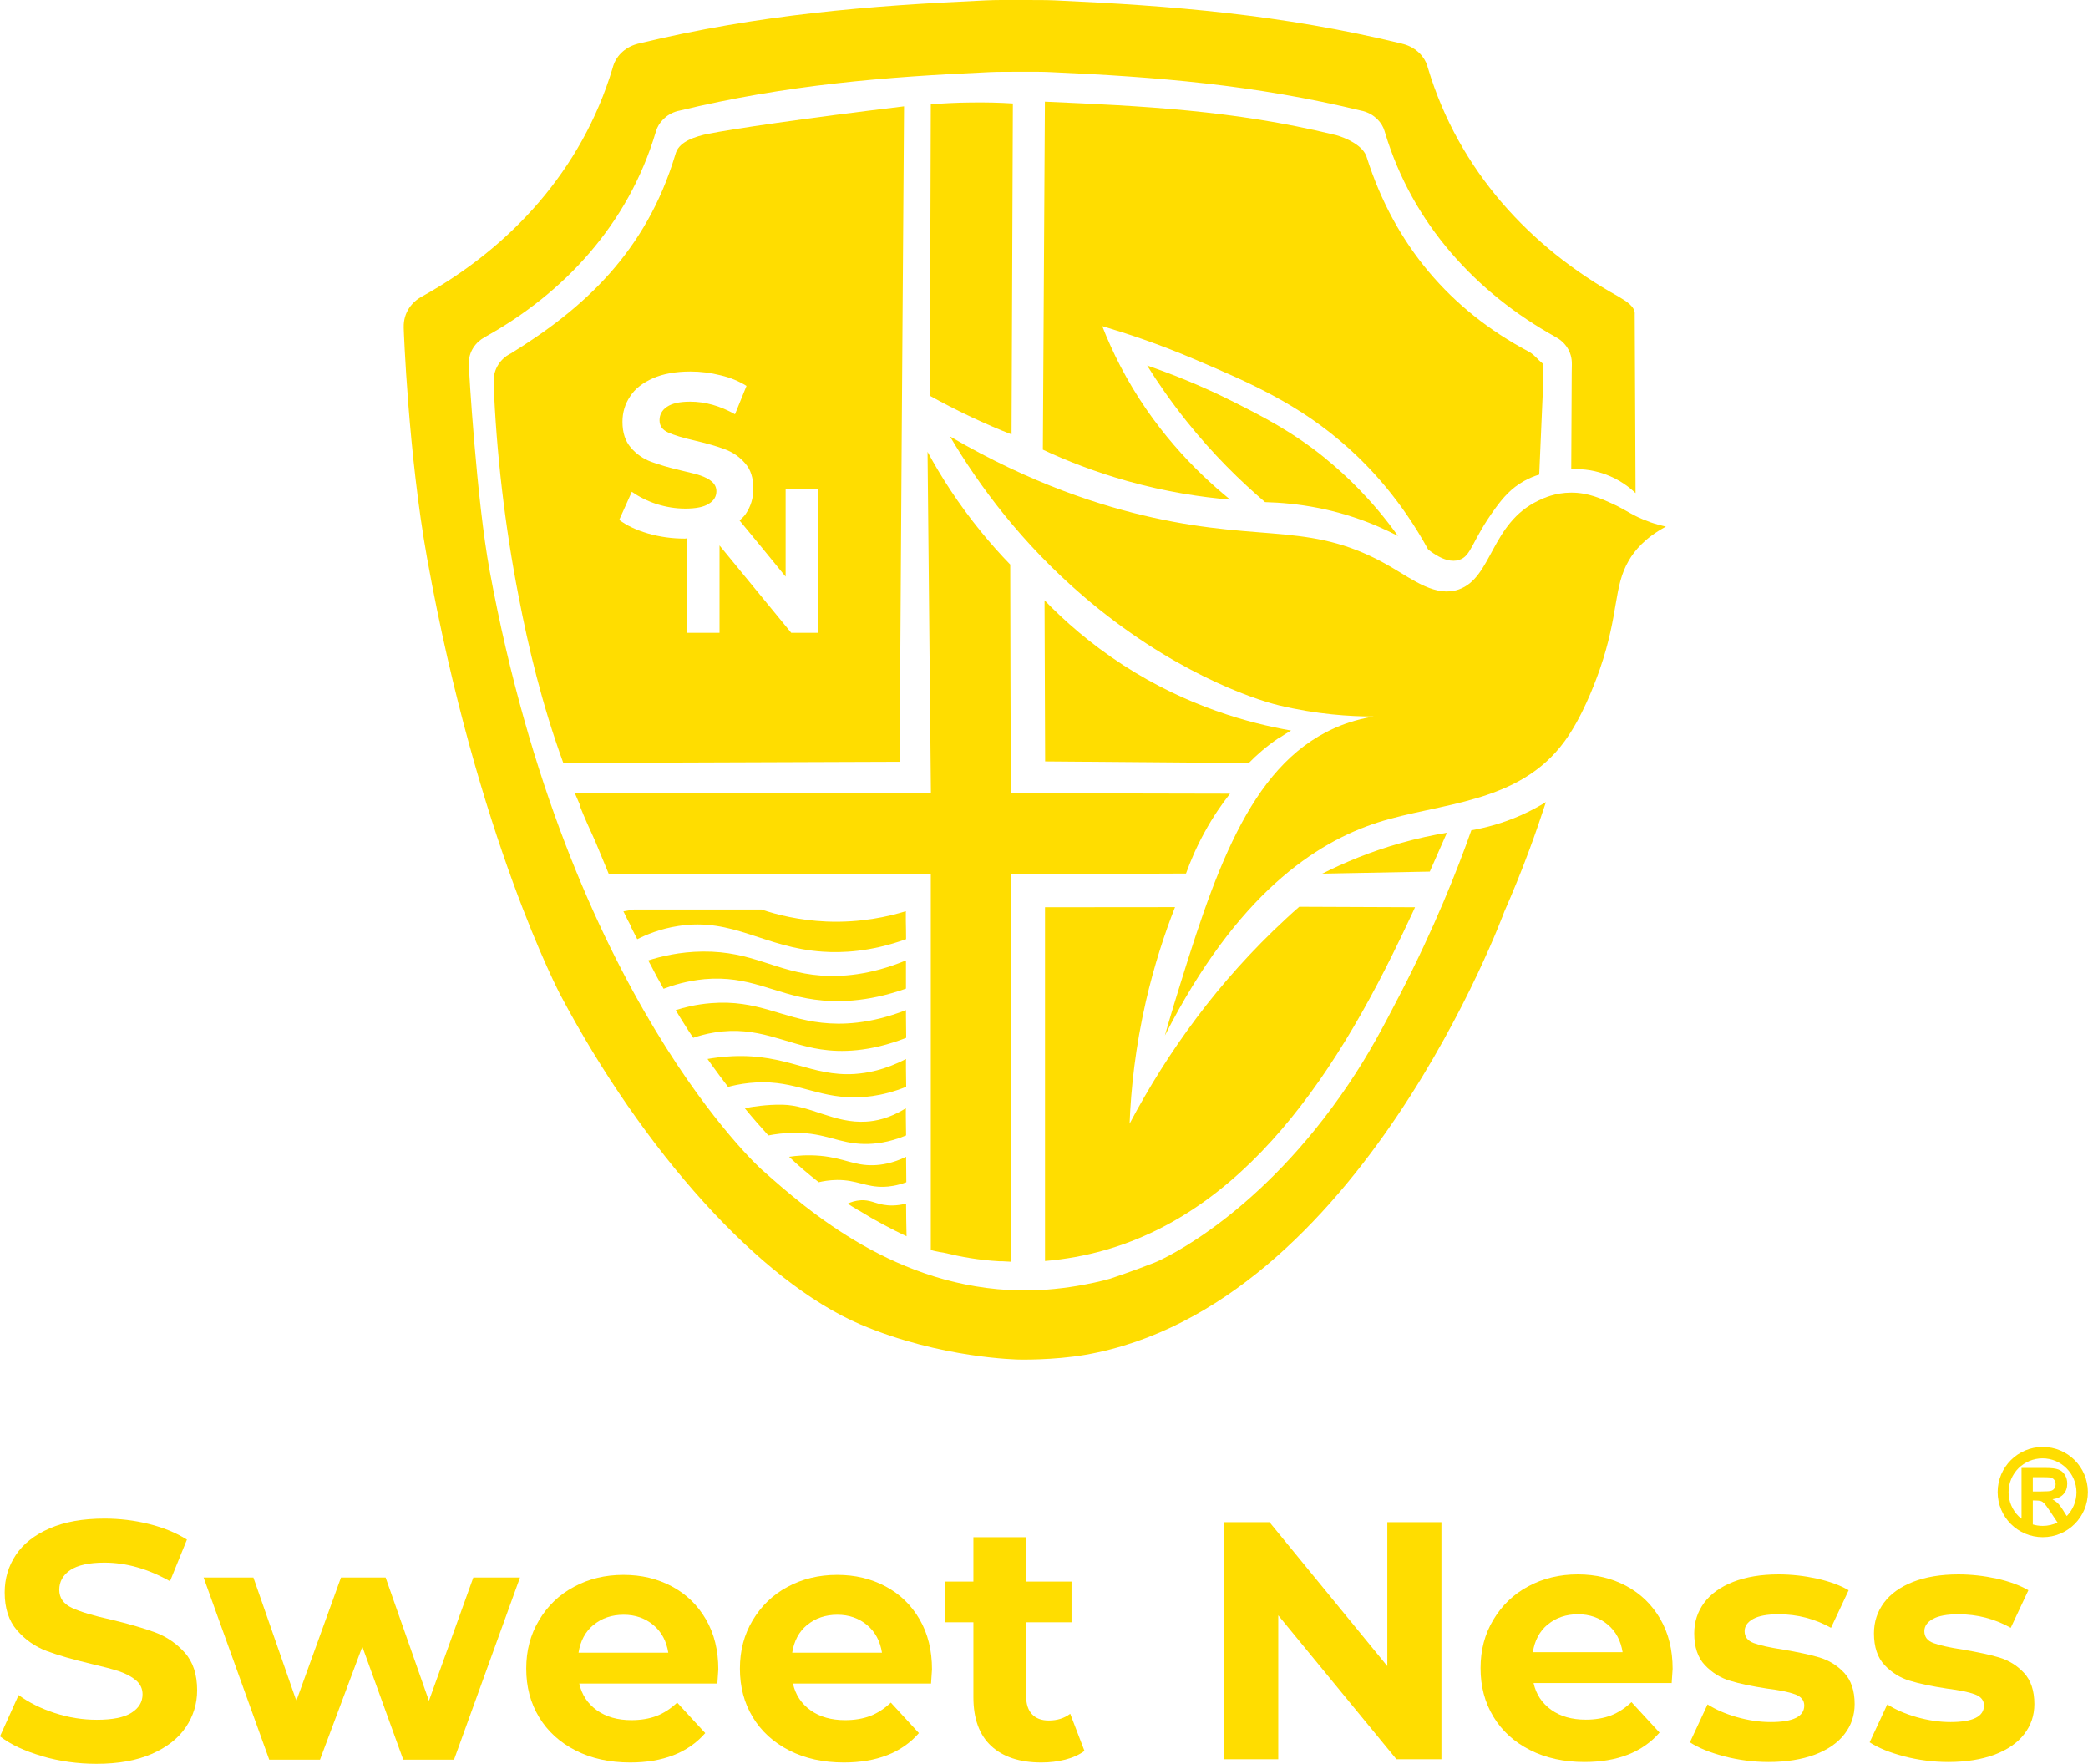 <?xml version="1.0" encoding="UTF-8"?> <svg xmlns="http://www.w3.org/2000/svg" viewBox="0 0 167.273 141.299" fill="none"><g clip-path="url(#clip0_83_126)"><path d="M3.374 140.683C1.97 140.279 0.846 139.75 0 139.097L1.49 135.788C2.307 136.385 3.268 136.866 4.393 137.231C5.517 137.596 6.632 137.769 7.757 137.769C9.006 137.769 9.929 137.587 10.525 137.212C11.121 136.837 11.419 136.346 11.419 135.731C11.419 135.279 11.246 134.904 10.89 134.606C10.534 134.308 10.083 134.067 9.535 133.885C8.987 133.702 8.237 133.51 7.295 133.288C5.844 132.942 4.662 132.606 3.739 132.259C2.816 131.913 2.028 131.365 1.365 130.606C0.702 129.846 0.375 128.836 0.375 127.567C0.375 126.461 0.673 125.461 1.269 124.566C1.865 123.672 2.768 122.961 3.97 122.441C5.171 121.912 6.642 121.653 8.381 121.653C9.592 121.653 10.775 121.797 11.938 122.086C13.091 122.374 14.11 122.787 14.975 123.336L13.62 126.672C11.861 125.682 10.112 125.182 8.362 125.182C7.132 125.182 6.228 125.384 5.632 125.778C5.046 126.172 4.748 126.701 4.748 127.355C4.748 128.009 5.085 128.49 5.767 128.807C6.449 129.125 7.478 129.432 8.872 129.74C10.323 130.086 11.505 130.432 12.428 130.769C13.351 131.115 14.139 131.654 14.802 132.394C15.465 133.134 15.792 134.144 15.792 135.404C15.792 136.491 15.484 137.481 14.879 138.375C14.273 139.27 13.36 139.981 12.149 140.51C10.938 141.039 9.468 141.299 7.728 141.299C6.228 141.299 4.777 141.097 3.374 140.693V140.683Z" fill="#FFDD00"></path><path d="M41.657 126.374L36.371 140.971H32.305L29.027 131.913L25.634 140.971H21.569L16.311 126.374H20.3L23.741 136.25L27.316 126.374H30.892L34.362 136.25L37.918 126.374H41.657Z" fill="#FFDD00"></path><path d="M57.44 134.865H46.405C46.607 135.769 47.078 136.481 47.818 137.01C48.558 137.539 49.481 137.798 50.587 137.798C51.346 137.798 52.019 137.683 52.605 137.462C53.191 137.231 53.739 136.875 54.249 136.394L56.498 138.837C55.123 140.414 53.114 141.193 50.481 141.193C48.837 141.193 47.376 140.875 46.117 140.231C44.848 139.587 43.877 138.702 43.185 137.558C42.494 136.413 42.157 135.125 42.157 133.673C42.157 132.221 42.494 130.952 43.176 129.807C43.858 128.663 44.781 127.759 45.973 127.124C47.155 126.48 48.481 126.163 49.942 126.163C51.403 126.163 52.663 126.47 53.826 127.086C54.979 127.701 55.892 128.586 56.555 129.73C57.219 130.875 57.545 132.211 57.545 133.731C57.545 133.788 57.517 134.163 57.468 134.875L57.44 134.865ZM47.54 130.173C46.886 130.711 46.492 131.461 46.348 132.394H53.537C53.393 131.471 52.999 130.73 52.345 130.182C51.692 129.634 50.894 129.355 49.962 129.355C49.029 129.355 48.203 129.625 47.549 130.173H47.54Z" fill="#FFDD00"></path><path d="M74.558 134.865H63.524C63.726 135.769 64.197 136.481 64.937 137.01C65.677 137.539 66.6 137.798 67.705 137.798C68.464 137.798 69.137 137.683 69.723 137.462C70.31 137.231 70.857 136.875 71.367 136.394L73.616 138.837C72.242 140.414 70.233 141.193 67.599 141.193C65.956 141.193 64.495 140.875 63.235 140.231C61.967 139.587 60.996 138.702 60.304 137.558C59.612 136.413 59.275 135.125 59.275 133.673C59.275 132.221 59.612 130.952 60.294 129.807C60.977 128.663 61.899 127.759 63.091 127.124C64.273 126.48 65.6 126.163 67.061 126.163C68.522 126.163 69.781 126.47 70.944 127.086C72.098 127.701 73.011 128.586 73.674 129.73C74.337 130.875 74.664 132.211 74.664 133.731C74.664 133.788 74.635 134.163 74.587 134.875L74.558 134.865ZM64.658 130.173C64.004 130.711 63.61 131.461 63.466 132.394H70.656C70.511 131.471 70.117 130.73 69.464 130.182C68.81 129.634 68.012 129.355 67.08 129.355C66.148 129.355 65.321 129.625 64.668 130.173H64.658Z" fill="#FFDD00"></path><path d="M86.871 140.27C86.457 140.577 85.948 140.808 85.343 140.962C84.737 141.116 84.102 141.193 83.43 141.193C81.69 141.193 80.354 140.75 79.402 139.866C78.451 138.981 77.98 137.673 77.98 135.962V129.961H75.731V126.701H77.98V123.143H82.209V126.701H85.842V129.961H82.209V135.904C82.209 136.519 82.363 136.99 82.68 137.327C82.997 137.664 83.439 137.827 84.026 137.827C84.698 137.827 85.266 137.644 85.737 137.288L86.88 140.27H86.871Z" fill="#FFDD00"></path><path d="M115.475 121.941V140.933H111.871L102.403 129.403V140.933H98.068V121.941H101.702L111.14 133.471V121.941H115.475Z" fill="#FFDD00"></path><path d="M133.891 134.827H122.857C123.059 135.731 123.53 136.442 124.27 136.971C125.01 137.5 125.933 137.76 127.038 137.76C127.797 137.76 128.47 137.644 129.057 137.423C129.643 137.192 130.191 136.837 130.7 136.356L132.949 138.798C131.575 140.375 129.566 141.154 126.932 141.154C125.289 141.154 123.828 140.837 122.569 140.193C121.3 139.548 120.329 138.664 119.637 137.519C118.945 136.375 118.609 135.086 118.609 133.634C118.609 132.182 118.945 130.913 119.627 129.769C120.31 128.624 121.233 127.72 122.424 127.086C123.607 126.442 124.933 126.124 126.394 126.124C127.855 126.124 129.114 126.432 130.277 127.047C131.431 127.663 132.344 128.548 133.007 129.692C133.67 130.836 133.997 132.173 133.997 133.692C133.997 133.75 133.968 134.125 133.92 134.837L133.891 134.827ZM123.991 130.134C123.338 130.673 122.943 131.423 122.799 132.355H129.989C129.845 131.432 129.451 130.692 128.797 130.144C128.143 129.596 127.346 129.317 126.413 129.317C125.481 129.317 124.654 129.586 124.001 130.134H123.991Z" fill="#FFDD00"></path><path d="M138.149 140.702C136.996 140.404 136.073 140.029 135.381 139.577L136.794 136.538C137.448 136.952 138.236 137.298 139.149 137.558C140.072 137.817 140.975 137.952 141.86 137.952C143.647 137.952 144.541 137.51 144.541 136.625C144.541 136.211 144.301 135.913 143.811 135.731C143.32 135.548 142.571 135.394 141.561 135.269C140.37 135.086 139.38 134.884 138.601 134.644C137.822 134.413 137.15 133.99 136.583 133.394C136.015 132.798 135.727 131.942 135.727 130.846C135.727 129.923 135.996 129.105 136.525 128.394C137.054 127.682 137.832 127.124 138.861 126.721C139.879 126.326 141.091 126.124 142.484 126.124C143.513 126.124 144.541 126.24 145.56 126.461C146.579 126.692 147.425 126.999 148.098 127.394L146.684 130.403C145.396 129.682 144.003 129.317 142.484 129.317C141.581 129.317 140.898 129.442 140.446 129.692C139.995 129.942 139.764 130.269 139.764 130.673C139.764 131.125 140.004 131.442 140.495 131.625C140.985 131.807 141.763 131.98 142.83 132.144C144.022 132.346 145.002 132.557 145.762 132.779C146.521 133.009 147.184 133.413 147.742 134.009C148.299 134.606 148.578 135.442 148.578 136.51C148.578 137.414 148.309 138.221 147.761 138.923C147.223 139.625 146.425 140.173 145.387 140.568C144.349 140.952 143.109 141.154 141.686 141.154C140.475 141.154 139.293 141 138.13 140.702H138.149Z" fill="#FFDD00"></path><path d="M152.547 140.702C151.394 140.404 150.471 140.029 149.779 139.577L151.192 136.538C151.846 136.952 152.634 137.298 153.547 137.558C154.47 137.817 155.373 137.952 156.258 137.952C158.046 137.952 158.939 137.51 158.939 136.625C158.939 136.211 158.699 135.913 158.209 135.731C157.719 135.548 156.969 135.394 155.96 135.269C154.768 135.086 153.778 134.884 152.999 134.644C152.221 134.413 151.548 133.99 150.981 133.394C150.414 132.798 150.125 131.942 150.125 130.846C150.125 129.923 150.394 129.105 150.923 128.394C151.452 127.682 152.23 127.124 153.259 126.721C154.278 126.326 155.489 126.124 156.882 126.124C157.911 126.124 158.939 126.24 159.958 126.461C160.977 126.692 161.823 126.999 162.496 127.394L161.083 130.403C159.795 129.682 158.401 129.317 156.882 129.317C155.979 129.317 155.296 129.442 154.845 129.692C154.393 129.942 154.162 130.269 154.162 130.673C154.162 131.125 154.402 131.442 154.893 131.625C155.383 131.807 156.162 131.98 157.228 132.144C158.42 132.346 159.401 132.557 160.16 132.779C160.919 133.009 161.582 133.413 162.14 134.009C162.697 134.606 162.976 135.442 162.976 136.51C162.976 137.414 162.707 138.221 162.159 138.923C161.621 139.625 160.823 140.173 159.785 140.568C158.747 140.952 157.507 141.154 156.085 141.154C154.874 141.154 153.691 141 152.528 140.702H152.547Z" fill="#FFDD00"></path><path d="M115.927 66.707C114.783 66.899 113.553 67.159 112.255 67.524C109.785 68.216 107.67 69.111 105.931 69.986C108.805 69.928 111.679 69.87 114.543 69.822C115.004 68.784 115.456 67.745 115.917 66.707H115.927Z" fill="#FFDD00"></path><path d="M132.161 41.811C130.777 41.33 130.364 40.897 129.191 40.359C128.326 39.964 127.23 39.455 125.865 39.464C124.606 39.464 123.664 39.897 123.251 40.099C119.406 41.926 119.56 46.292 116.849 47.225C115.042 47.849 113.255 46.484 111.496 45.455C105.2 41.743 101.432 43.484 92.321 41.455C88.312 40.561 82.67 38.801 76.106 34.964C78.431 38.907 81.834 43.503 86.755 47.734C93.724 53.715 100.26 55.975 102.451 56.504C105.508 57.235 108.161 57.398 110.054 57.398C108.536 57.648 107.459 58.081 106.882 58.341C100.01 61.418 97.222 70.13 94.031 80.535C93.695 81.631 93.445 82.516 93.32 82.958C99.097 71.611 105.421 67.476 110.371 65.889C115.35 64.293 121.675 64.418 125.346 59.379C126.73 57.485 127.701 54.898 128.057 53.917C128.105 53.783 128.143 53.687 128.163 53.619C129.72 49.1 129.239 47.023 130.489 44.897C130.94 44.119 131.786 43.08 133.459 42.186C133.161 42.118 132.699 42.003 132.161 41.82V41.811Z" fill="#FFDD00"></path><path d="M106.209 36.743C103.538 34.57 101.144 33.368 98.847 32.204C96.098 30.819 93.685 29.896 91.898 29.281C92.772 30.685 93.82 32.185 95.05 33.733C97.194 36.416 99.385 38.551 101.346 40.224C103.893 40.291 107.007 40.734 110.285 42.128C110.891 42.388 111.458 42.657 111.996 42.936C109.92 40.032 107.786 38.032 106.209 36.753V36.743Z" fill="#FFDD00"></path><path d="M116.869 44.859C117.898 44.561 117.849 43.378 119.81 40.695C120.416 39.868 121.06 39.109 122.098 38.532C122.578 38.262 123.001 38.108 123.309 38.022C123.405 35.733 123.511 33.454 123.607 31.166C123.617 30.002 123.607 29.146 123.597 29.137C123.588 29.137 123.578 29.117 123.578 29.117C123.578 29.117 123.559 29.098 123.549 29.089C123.511 29.06 123.463 29.012 123.405 28.964C123.338 28.906 123.261 28.839 123.174 28.742C122.953 28.531 122.78 28.338 122.473 28.175C122.453 28.175 122.444 28.156 122.425 28.146C116.206 24.838 111.727 19.655 109.487 12.587C109.218 11.684 107.901 11.058 106.979 10.808C106.95 10.808 106.921 10.789 106.883 10.789C98.761 8.818 91.475 8.491 83.709 8.145C83.651 17.434 83.603 26.723 83.545 36.022C85.429 36.907 87.697 37.801 90.331 38.541C93.426 39.407 96.223 39.83 98.549 40.022C95.704 37.705 92.311 34.243 89.754 29.329C89.187 28.233 88.707 27.165 88.303 26.127C90.187 26.684 92.782 27.531 95.791 28.819C100.116 30.666 104.095 32.368 108.007 35.878C109.785 37.474 112.246 40.07 114.408 44.013C115.619 44.974 116.398 45.003 116.879 44.859H116.869Z" fill="#FFDD00"></path><path d="M117.878 66.495C116.725 69.755 114.908 74.342 112.178 79.621C110.708 82.458 109.698 84.381 108.007 86.891C101.048 97.209 93.359 100.805 92.503 101.142C90.879 101.786 88.947 102.431 88.947 102.431C88.947 102.431 85.583 103.44 81.738 103.373C71.857 103.209 64.764 97.036 61.006 93.68C61.006 93.68 45.54 79.842 39.235 45.763C38.168 40.012 37.562 29.531 37.553 29.243C37.553 29.223 37.553 29.214 37.553 29.194C37.524 28.146 38.139 27.387 38.831 27.012C38.85 27.012 38.86 26.992 38.879 26.983C45.185 23.482 50.317 17.972 52.518 10.626C52.538 10.578 52.547 10.52 52.567 10.472C52.749 9.866 53.326 9.154 54.287 8.895C54.316 8.895 54.345 8.876 54.383 8.876C63.014 6.789 70.915 6.154 79.268 5.779C80.037 5.741 80.652 5.76 81.738 5.75C82.824 5.75 83.439 5.741 84.208 5.779C92.561 6.154 100.471 6.779 109.093 8.876C109.122 8.876 109.16 8.895 109.189 8.895C110.15 9.154 110.727 9.856 110.91 10.472C110.929 10.52 110.939 10.578 110.958 10.626C113.168 17.972 118.301 23.482 124.597 26.983C124.616 26.983 124.625 27.002 124.645 27.012C125.337 27.377 125.952 28.146 125.923 29.194C125.923 29.194 125.923 29.204 125.923 29.214V29.252C125.923 29.281 125.923 29.618 125.913 29.829C125.913 30.002 125.904 31.887 125.875 37.589C126.461 37.56 127.432 37.58 128.547 37.974C129.768 38.407 130.594 39.089 131.027 39.503C131.008 34.733 130.979 29.964 130.96 25.194C131.027 24.569 130.258 24.117 129.701 23.781C129.672 23.761 129.652 23.752 129.652 23.752C122.607 19.838 116.869 13.684 114.399 5.462C114.379 5.404 114.36 5.347 114.351 5.289C114.149 4.606 113.505 3.818 112.428 3.529C112.39 3.529 112.361 3.51 112.323 3.5C102.672 1.154 93.83 0.452 84.497 0.029C83.641 -0.01 82.949 0.01 81.738 -0C80.527 -0 79.835 -0.01 78.979 0.029C69.646 0.452 60.804 1.154 51.153 3.491C51.115 3.491 51.086 3.51 51.048 3.519C49.971 3.808 49.327 4.596 49.126 5.279C49.106 5.337 49.087 5.395 49.077 5.452C46.607 13.664 40.869 19.828 33.824 23.742C33.804 23.752 33.785 23.761 33.776 23.771C33.007 24.184 32.315 25.031 32.343 26.213C32.343 26.233 32.343 26.252 32.343 26.271C32.343 26.435 32.709 36.358 34.218 44.734C38.274 67.207 44.906 79.727 44.906 79.727C51.49 92.151 60.852 102.661 68.945 106.104C75.365 108.835 81.642 108.912 81.642 108.912C81.642 108.912 84.372 108.979 86.976 108.527C108.92 104.671 120.512 73.034 120.512 73.034C121.194 71.486 121.867 69.842 122.511 68.101C123.001 66.784 123.443 65.495 123.847 64.255C123.261 64.61 122.597 64.976 121.838 65.313C120.367 65.966 118.993 66.312 117.878 66.514V66.495Z" fill="#FFDD00"></path><path d="M102.413 59.158C102.759 58.927 103.105 58.716 103.432 58.523C100.125 57.947 95.137 56.619 89.985 53.283C87.342 51.571 85.256 49.725 83.68 48.09C83.699 52.388 83.709 56.696 83.728 60.995C89.168 61.043 94.599 61.081 100.039 61.129C100.664 60.485 101.452 59.793 102.413 59.139V59.158Z" fill="#FFDD00"></path><path d="M94.147 72.669C90.667 72.669 87.198 72.669 83.718 72.678V101.017C96.876 99.911 105.239 89.247 111.544 76.486C112.111 75.332 112.678 74.169 113.216 72.996C113.264 72.89 113.313 72.784 113.36 72.678C110.266 72.669 107.18 72.649 104.085 72.64C103.72 72.957 103.355 73.284 102.999 73.62C97.597 78.611 93.541 84.256 90.494 90.016C90.6 87.227 90.956 83.891 91.802 80.198C92.465 77.332 93.291 74.803 94.137 72.659L94.147 72.669Z" fill="#FFDD00"></path><path d="M56.786 10.703C55.7 10.933 54.47 11.318 54.152 12.222C54.124 12.318 54.104 12.357 54.104 12.376C51.759 20.194 46.751 24.723 40.888 28.338C40.869 28.338 40.859 28.358 40.831 28.358C40.139 28.742 39.514 29.512 39.543 30.608V30.656C39.754 36.185 40.446 42.176 41.561 47.849C42.311 51.744 43.387 56.34 45.127 61.12L72.069 61.024C72.174 43.522 72.3 26.011 72.424 8.52C64.418 9.481 58.507 10.356 56.786 10.712V10.703ZM65.581 50.696H63.389L57.642 43.695V50.696H55.008V43.128C55.008 43.128 54.912 43.147 54.873 43.147C53.845 43.147 52.865 43.013 51.903 42.734C50.952 42.455 50.193 42.09 49.606 41.647L50.615 39.397C51.182 39.791 51.836 40.128 52.596 40.378C53.364 40.618 54.124 40.743 54.893 40.743C55.748 40.743 56.382 40.618 56.777 40.359C57.19 40.118 57.392 39.772 57.392 39.359C57.392 39.041 57.267 38.791 57.027 38.58C56.796 38.378 56.488 38.224 56.104 38.089C55.739 37.964 55.219 37.849 54.585 37.695C53.585 37.464 52.797 37.224 52.163 36.993C51.538 36.762 50.981 36.378 50.539 35.858C50.096 35.349 49.866 34.666 49.866 33.791C49.866 33.041 50.067 32.368 50.481 31.752C50.875 31.137 51.49 30.666 52.317 30.3C53.124 29.944 54.143 29.762 55.316 29.762C56.142 29.762 56.94 29.867 57.738 30.069C58.516 30.252 59.208 30.541 59.804 30.916L58.881 33.185C57.69 32.512 56.488 32.175 55.296 32.175C54.451 32.175 53.845 32.31 53.432 32.589C53.038 32.848 52.836 33.214 52.836 33.666C52.836 34.118 53.066 34.435 53.528 34.647C53.999 34.858 54.71 35.079 55.652 35.291C56.632 35.522 57.44 35.752 58.074 35.993C58.699 36.224 59.237 36.589 59.679 37.099C60.141 37.608 60.352 38.291 60.352 39.157C60.352 39.888 60.15 40.57 59.737 41.176C59.602 41.378 59.42 41.532 59.247 41.695C60.487 43.195 61.717 44.696 62.938 46.195V39.195H65.571V50.715L65.581 50.696Z" fill="#FFDD00"></path><path d="M74.568 8.356C74.539 16.136 74.519 23.925 74.491 31.704C75.51 32.271 76.605 32.839 77.788 33.397C78.912 33.925 79.998 34.397 81.036 34.8C81.075 25.963 81.104 17.126 81.142 8.289C80.085 8.222 78.95 8.193 77.749 8.212C76.625 8.222 75.567 8.279 74.568 8.356Z" fill="#FFDD00"></path><path d="M80.921 45.215C80.152 44.426 79.373 43.551 78.595 42.599C76.778 40.368 75.375 38.176 74.308 36.195C74.395 45.311 74.481 54.427 74.577 63.543C65.062 63.533 55.556 63.524 46.04 63.514C46.184 63.851 46.328 64.187 46.473 64.514H46.434C46.819 65.505 47.261 66.457 47.693 67.409C48.058 68.284 48.414 69.159 48.779 70.034H74.568V100.132C74.683 100.171 74.798 100.199 74.923 100.228C75.154 100.286 75.365 100.315 75.567 100.344C77.048 100.699 78.393 100.94 80.037 101.036C80.229 101.036 80.421 101.036 80.613 101.055C80.729 101.055 80.854 101.065 80.969 101.074V70.034C85.65 70.015 90.331 69.995 95.012 69.976C95.367 68.995 95.838 67.87 96.502 66.668C97.174 65.437 97.886 64.408 98.539 63.581C92.686 63.572 86.832 63.553 80.979 63.543C80.959 57.437 80.94 51.321 80.931 45.215H80.921Z" fill="#FFDD00"></path><path d="M68.772 96.949C70.156 97.805 71.463 98.488 72.626 99.036C72.607 98.161 72.588 97.295 72.588 96.42C71.79 96.622 71.175 96.584 70.752 96.507C70.06 96.382 69.675 96.112 68.964 96.151C68.512 96.18 68.157 96.305 67.916 96.42C68.032 96.487 68.186 96.612 68.397 96.728C68.522 96.795 68.647 96.882 68.753 96.949H68.772Z" fill="#FFDD00"></path><path d="M61.563 90.958C62.053 90.862 62.812 90.747 63.726 90.747C66.167 90.756 67.205 91.612 69.243 91.641C70.041 91.651 71.184 91.545 72.588 90.958C72.588 90.449 72.578 89.93 72.568 89.42V88.785C71.232 89.612 70.117 89.814 69.396 89.852C66.869 90.016 64.927 88.545 62.697 88.497C61.38 88.468 60.112 88.698 60.112 88.698C59.919 88.737 59.766 88.766 59.669 88.785C59.968 89.151 60.285 89.526 60.611 89.901C60.928 90.266 61.236 90.612 61.553 90.958H61.563Z" fill="#FFDD00"></path><path d="M65.581 94.709C65.908 94.632 66.417 94.536 67.051 94.526C68.656 94.516 69.358 95.113 70.819 95.074C71.232 95.064 71.857 94.987 72.607 94.709C72.607 94.026 72.597 93.353 72.588 92.67C71.502 93.199 70.598 93.324 69.993 93.343C68.426 93.391 67.657 92.776 65.744 92.593C64.668 92.497 63.783 92.583 63.216 92.67C63.562 92.997 63.928 93.333 64.322 93.67C64.716 94.007 65.139 94.353 65.59 94.709H65.581Z" fill="#FFDD00"></path><path d="M58.314 87.073C58.699 86.968 59.295 86.833 60.025 86.756C63.312 86.41 65.013 87.727 67.859 87.891C68.974 87.958 70.598 87.862 72.597 87.064C72.597 86.564 72.588 86.064 72.578 85.554V84.833C70.877 85.727 69.445 85.968 68.454 86.035C64.994 86.247 63.053 84.42 58.68 84.612C57.824 84.65 57.122 84.756 56.68 84.833C56.786 84.987 56.892 85.141 57.007 85.295C57.439 85.891 57.882 86.496 58.314 87.054V87.073Z" fill="#FFDD00"></path><path d="M53.163 79.207C53.893 78.929 55.027 78.573 56.44 78.438C60.044 78.121 61.986 79.621 65.244 80.073C66.926 80.304 69.387 80.323 72.578 79.198V76.938C69.675 78.14 67.368 78.265 65.763 78.15C62.121 77.871 60.323 76.188 56.286 76.226C54.431 76.246 52.922 76.621 51.932 76.938C51.999 77.054 52.057 77.198 52.134 77.313C52.441 77.929 52.778 78.544 53.153 79.198L53.163 79.207Z" fill="#FFDD00"></path><path d="M51.057 75.236C51.74 74.89 52.884 74.399 54.345 74.178C58.747 73.495 61.198 75.919 65.907 76.236C67.426 76.342 69.714 76.265 72.588 75.236C72.588 74.746 72.578 74.255 72.568 73.765V72.996C71.194 73.418 68.964 73.938 66.205 73.822C64.004 73.726 62.226 73.274 61.005 72.861H50.788C50.509 72.909 50.221 72.957 49.942 73.005C49.962 73.044 49.981 73.082 50 73.12C50.183 73.495 50.356 73.861 50.558 74.217L50.538 74.236C50.721 74.582 50.875 74.899 51.057 75.246V75.236Z" fill="#FFDD00"></path><path d="M55.527 83.14C55.921 83.006 56.517 82.823 57.257 82.708C60.727 82.15 62.88 83.631 65.763 84.064C67.349 84.304 69.637 84.294 72.597 83.14C72.597 82.544 72.588 81.938 72.578 81.342V80.919C69.666 82.054 67.388 82.102 65.84 81.929C62.611 81.573 60.679 80.063 56.969 80.361C55.748 80.457 54.758 80.717 54.133 80.919C54.345 81.285 54.575 81.65 54.806 82.015C55.037 82.39 55.277 82.765 55.537 83.14H55.527Z" fill="#FFDD00"></path><path fill-rule="evenodd" clip-rule="evenodd" d="M162.851 119.48H163.524C163.957 119.48 164.226 119.46 164.332 119.422C164.437 119.384 164.524 119.326 164.582 119.23C164.639 119.143 164.678 119.028 164.678 118.893C164.678 118.739 164.639 118.624 164.553 118.528C164.476 118.432 164.36 118.374 164.216 118.355C164.139 118.345 163.918 118.335 163.553 118.335H162.851V119.47V119.48ZM164.832 121.97L164.245 121.085C164.014 120.739 163.851 120.518 163.764 120.432C163.678 120.345 163.591 120.278 163.495 120.249C163.399 120.22 163.245 120.201 163.034 120.201H162.851V122.124C163.101 122.201 163.371 122.239 163.649 122.239C164.072 122.239 164.476 122.143 164.832 121.97ZM161.948 121.643V117.595H163.851C164.332 117.595 164.678 117.633 164.899 117.72C165.12 117.797 165.293 117.941 165.418 118.153C165.552 118.355 165.61 118.595 165.61 118.855C165.61 119.191 165.514 119.47 165.312 119.691C165.12 119.912 164.822 120.047 164.428 120.105C164.62 120.22 164.783 120.345 164.908 120.48C165.033 120.614 165.206 120.855 165.418 121.211L165.572 121.451C166.052 120.961 166.35 120.288 166.35 119.547C166.35 118.807 166.042 118.114 165.552 117.624C165.062 117.133 164.38 116.826 163.63 116.826C162.88 116.826 162.198 117.133 161.708 117.614C161.217 118.105 160.91 118.787 160.91 119.537C160.91 120.287 161.217 120.97 161.708 121.461C161.775 121.528 161.852 121.595 161.929 121.653L161.948 121.643ZM163.649 115.912C164.649 115.912 165.552 116.316 166.206 116.97C166.86 117.624 167.263 118.528 167.263 119.528C167.263 120.528 166.86 121.432 166.206 122.086C165.552 122.739 164.649 123.143 163.649 123.143C162.65 123.143 161.746 122.739 161.092 122.086C160.439 121.432 160.035 120.528 160.035 119.528C160.035 118.528 160.439 117.624 161.092 116.97C161.746 116.316 162.65 115.912 163.649 115.912Z" fill="#FFDD00"></path><mask id="mask0_83_126" style="mask-type:luminance" maskUnits="userSpaceOnUse" x="641" y="464" width="29" height="30"><path d="M162.851 119.48H163.524C163.957 119.48 164.226 119.46 164.332 119.422C164.437 119.384 164.524 119.326 164.582 119.23C164.639 119.143 164.678 119.028 164.678 118.893C164.678 118.739 164.639 118.624 164.553 118.528C164.476 118.432 164.36 118.374 164.216 118.355C164.139 118.345 163.918 118.335 163.553 118.335H162.851V119.47V119.48ZM164.832 121.97L164.245 121.085C164.014 120.739 163.851 120.518 163.764 120.432C163.678 120.345 163.591 120.278 163.495 120.249C163.399 120.22 163.245 120.201 163.034 120.201H162.851V122.124C163.101 122.201 163.371 122.239 163.649 122.239C164.072 122.239 164.476 122.143 164.832 121.97ZM161.948 121.643V117.595H163.851C164.332 117.595 164.678 117.633 164.899 117.72C165.12 117.797 165.293 117.941 165.418 118.153C165.552 118.355 165.61 118.595 165.61 118.855C165.61 119.191 165.514 119.47 165.312 119.691C165.12 119.912 164.822 120.047 164.428 120.105C164.62 120.22 164.783 120.345 164.908 120.48C165.033 120.614 165.206 120.855 165.418 121.211L165.572 121.451C166.052 120.961 166.35 120.288 166.35 119.547C166.35 118.807 166.042 118.114 165.552 117.624C165.062 117.133 164.38 116.826 163.63 116.826C162.88 116.826 162.198 117.133 161.708 117.614C161.217 118.105 160.91 118.787 160.91 119.537C160.91 120.287 161.217 120.97 161.708 121.461C161.775 121.528 161.852 121.595 161.929 121.653L161.948 121.643ZM163.649 115.912C164.649 115.912 165.552 116.316 166.206 116.97C166.86 117.624 167.263 118.528 167.263 119.528C167.263 120.528 166.86 121.432 166.206 122.086C165.552 122.739 164.649 123.143 163.649 123.143C162.65 123.143 161.746 122.739 161.092 122.086C160.439 121.432 160.035 120.528 160.035 119.528C160.035 118.528 160.439 117.624 161.092 116.97C161.746 116.316 162.65 115.912 163.649 115.912Z" fill="white"></path></mask><g mask="url(#mask0_83_126)"><path d="M167.263 115.902H160.025V123.143H167.263V115.902Z" fill="#FFDD00"></path></g></g><defs><clipPath id="clip0_83_126"><rect width="41.762" height="35.277" fill="white" transform="scale(4.005)"></rect></clipPath></defs></svg> 